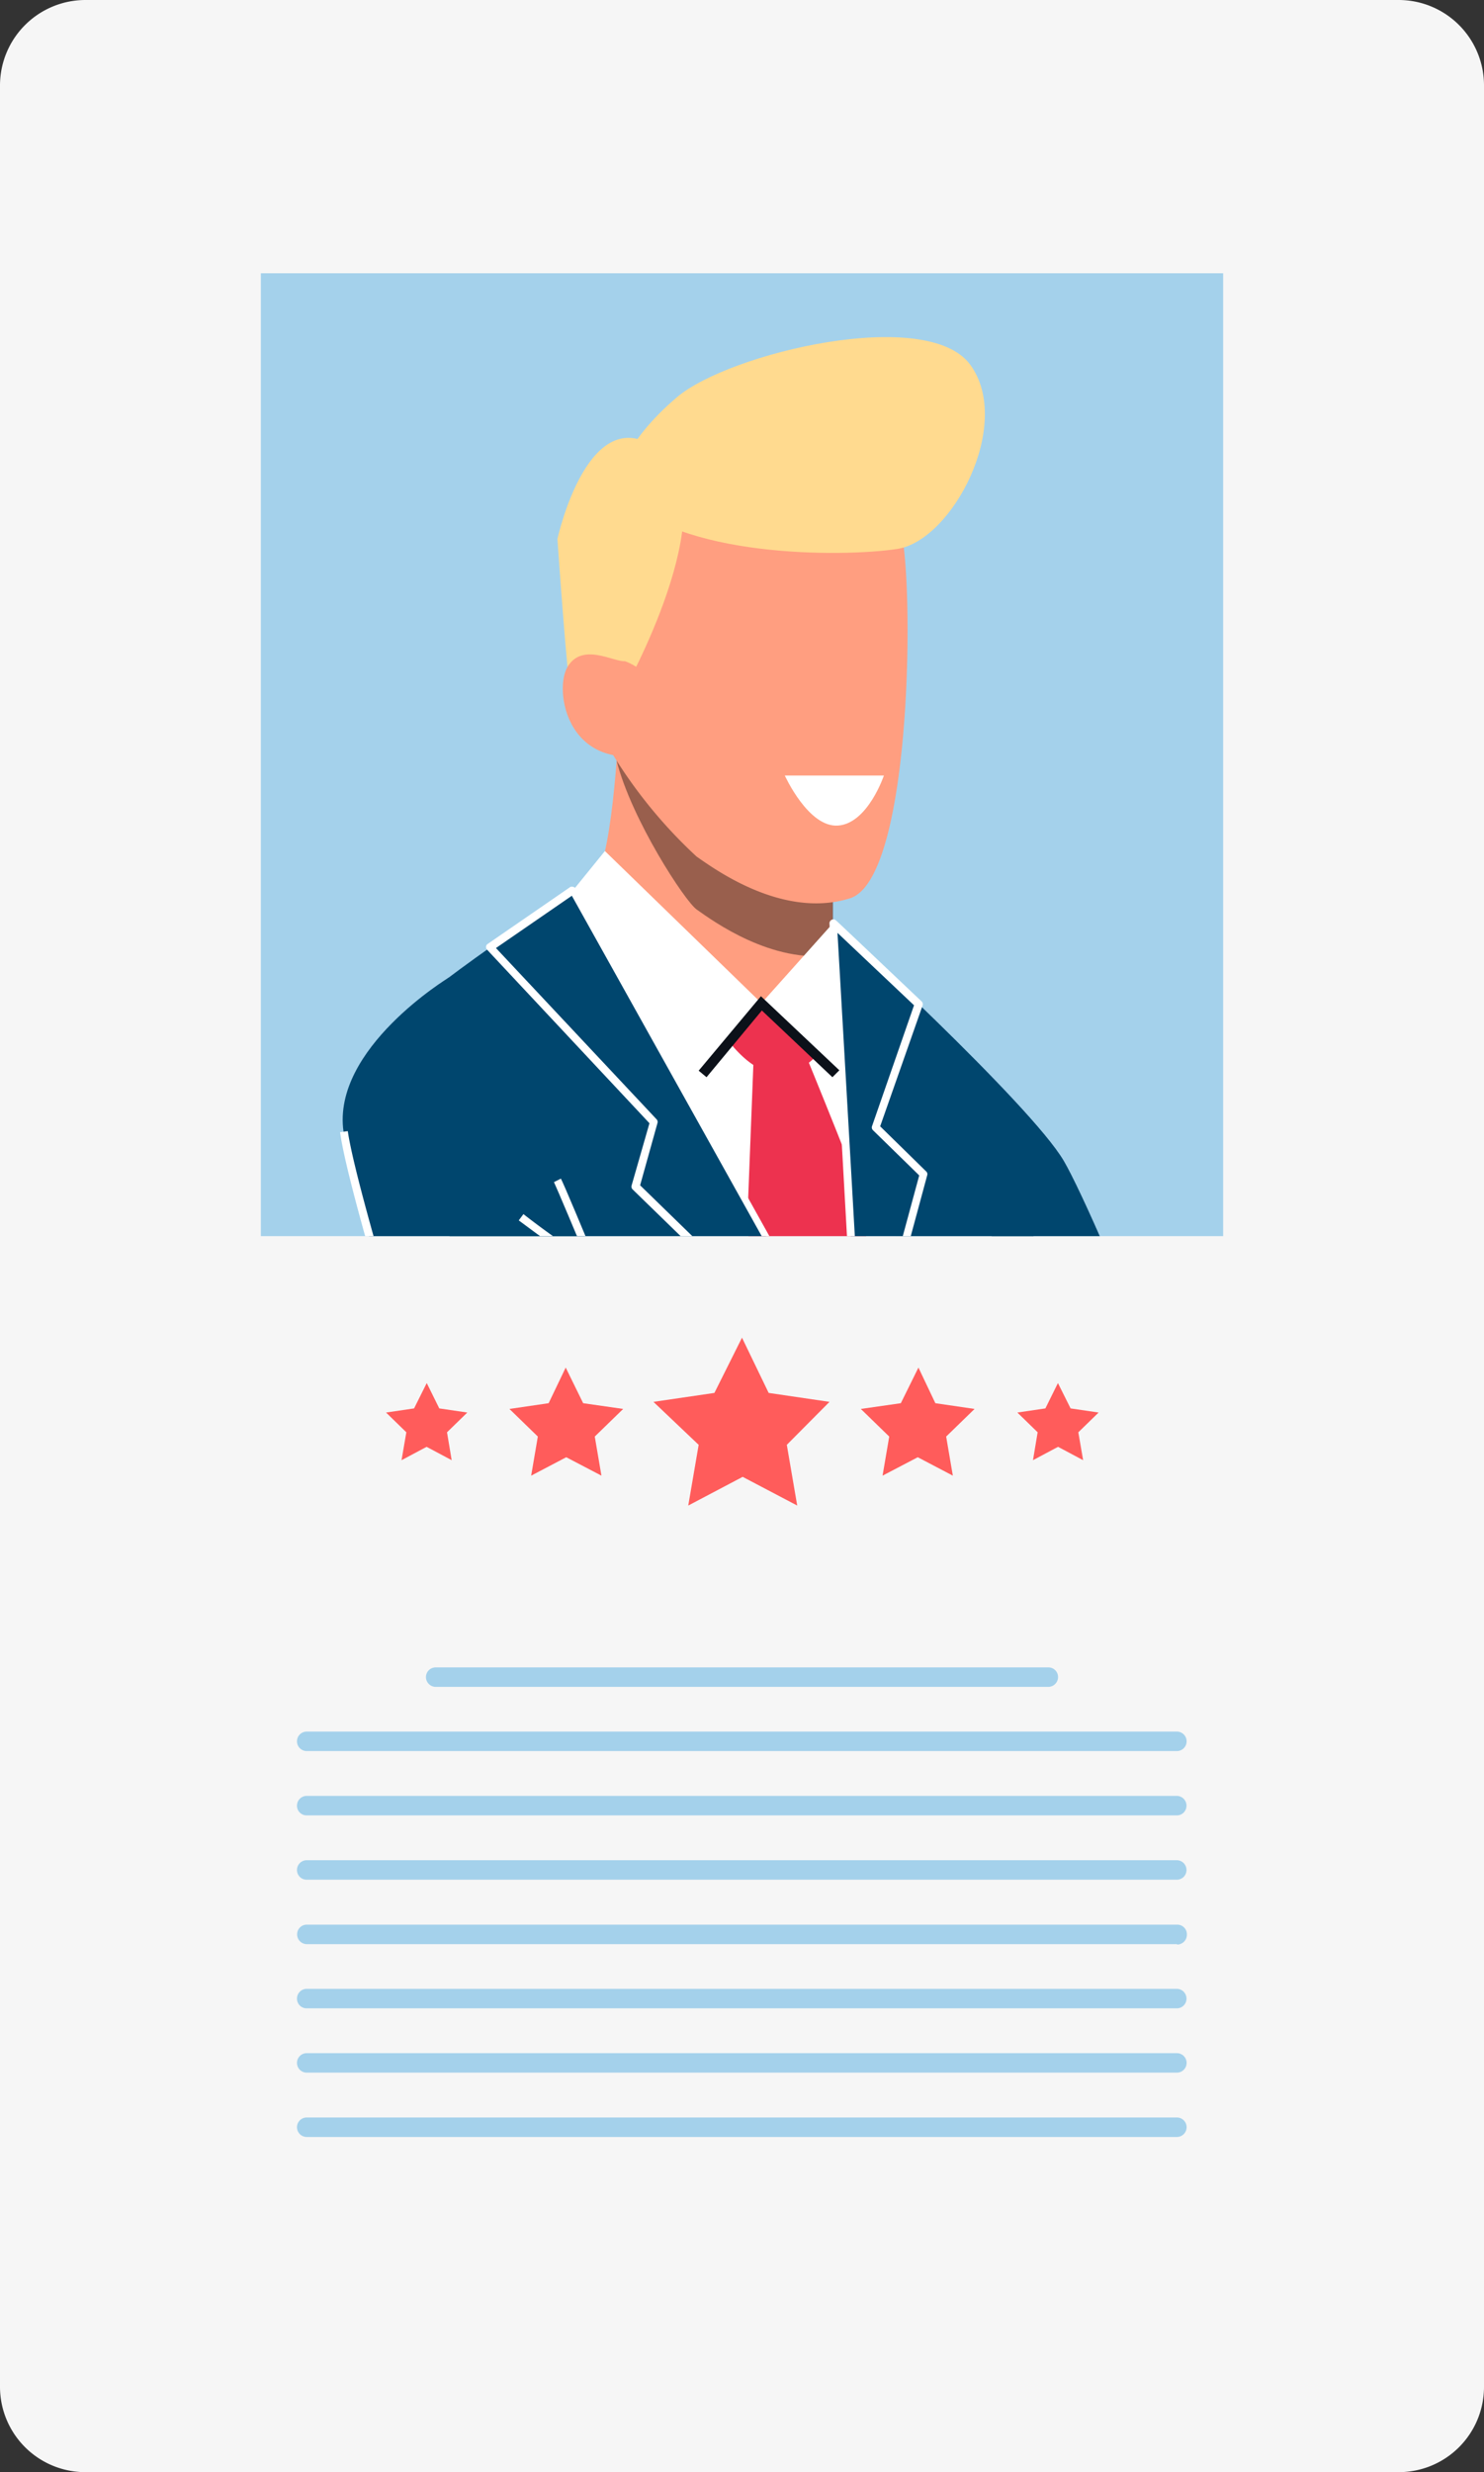 <svg xmlns="http://www.w3.org/2000/svg" xmlns:xlink="http://www.w3.org/1999/xlink" viewBox="0 0 111.28 185.27"><rect x="0" y="0" width="111.28" height="185.27" fill="#333333" stroke="none"/><defs><style>.cls-1{fill:none;}.cls-2{fill:#f6f6f6;}.cls-3{fill:#a4d1eb;}.cls-4{clip-path:url(#clip-path);}.cls-5{fill:#fff;}.cls-6{fill:#ff9e80;}.cls-7{opacity:0.4;}.cls-8{clip-path:url(#clip-path-2);}.cls-9{fill:#ffda8f;}.cls-10{fill:#ed324f;}.cls-11{fill:#00466e;}.cls-12{fill:#f8916b;}.cls-13{fill:#0c1119;}.cls-14{fill:#ff5c5b;}</style><clipPath id="clip-path"><rect class="cls-1" x="19.56" y="20.48" width="72.16" height="72.16"/></clipPath><clipPath id="clip-path-2"><rect class="cls-1" x="46.24" y="51.7" width="16.33" height="19.97"/></clipPath></defs><g id="Layer_2" data-name="Layer 2"><g id="Group_33510" data-name="Group 33510"><path id="Path_592096" data-name="Path 592096" class="cls-2" d="M104.88,185.27H6.4a6.4,6.4,0,0,1-6.4-6.4H0V6.4A6.41,6.41,0,0,1,6.4,0h98.48a6.4,6.4,0,0,1,6.4,6.4h0V178.88a6.39,6.39,0,0,1-6.4,6.39h0"/><rect id="Rectangle_21890" data-name="Rectangle 21890" class="cls-3" x="19.56" y="20.48" width="72.16" height="72.16"/><g id="Group_33506" data-name="Group 33506"><g class="cls-4"><g id="Group_33505" data-name="Group 33505"><path id="Path_592097" data-name="Path 592097" class="cls-5" d="M52.37,72.56s-8.79,7.29-8.5,8.77S45.56,94,49.65,98.86a126.58,126.58,0,0,0,9,9.53l5.48,2.83,3.2-15.39-.74-14-1.15-6.58s-7.28-3.69-7.85-3.59l-5.22.89"/><path id="Path_592098" data-name="Path 592098" class="cls-6" d="M46.47,51.7c.06,1.5-.37,10.68-1.54,13.57,2.88,3.63,12,11.33,12.61,11.33s5.23-1.92,5-4,0-16.88,0-16.88Z"/><g id="Group_33504" data-name="Group 33504" class="cls-7"><g id="Group_33503" data-name="Group 33503"><g class="cls-8"><g id="Group_33502" data-name="Group 33502"><path id="Path_592099" data-name="Path 592099" d="M46.47,51.7c0,.66,0,2.85-.23,5.32,1.11,4.39,5.13,10.53,6,11.14,1.24.88,5.65,4.08,10.24,3.42-.06-4.85.08-15.82.08-15.82Z"/></g></g></g></g><path id="Path_592100" data-name="Path 592100" class="cls-6" d="M43.88,49.93a12.49,12.49,0,0,0,1.7,6,36.29,36.29,0,0,0,6.65,8.26c1.37.95,6.49,4.7,11.51,3.13s4.82-27.06,3.56-28.21-20.19-4-22.07-1.63c-1.29,1.62-1.4,8.35-1.35,12.49"/><path id="Path_592101" data-name="Path 592101" class="cls-9" d="M46.76,51.8S54.52,38,49.68,33.93c-5.47-4.59-7.88,6.46-7.88,6.46s.77,11.2,1,11.31,3.95.1,3.95.1"/><path id="Path_592102" data-name="Path 592102" class="cls-6" d="M46.88,49.55c-.84.09-3.26-1.47-4.35.48s.25,9,8.19,5.88c-.33-5.27-3.84-6.35-3.84-6.35"/><path id="Path_592103" data-name="Path 592103" class="cls-9" d="M46.5,37c-.68-.76.35-3.91,4.26-7.23s18.77-6.86,22-2.43-1.34,13.17-5.48,13.8S50.79,41.81,46.5,37"/><path id="Path_592104" data-name="Path 592104" class="cls-10" d="M56.54,78.56,56,92.45l8.53,12.88S65,91.44,65,90.83,60.35,78.9,60.35,78.9Z"/><path id="Path_592105" data-name="Path 592105" class="cls-10" d="M52.89,75.63c.49.34,2.62,4.82,5.52,4.82s4.68-3.72,3.51-4.27a25.64,25.64,0,0,0-4.82-1Z"/><path id="Path_592106" data-name="Path 592106" class="cls-5" d="M45.36,63.78l-3.15,3.88s9.51,14,9.76,13.67,5.13-6.15,5.13-6.15Z"/><path id="Path_592107" data-name="Path 592107" class="cls-5" d="M57.1,75.18l6.51,6.15L62.46,69.19Z"/><path id="Path_592108" data-name="Path 592108" class="cls-11" d="M43,66.72,64.5,105.33l-2-36.14s13.32,12.38,14.58,16-.72,36.76-.45,43.48,8.34,33.45,7.35,34.08S69.52,164.4,69.79,164s-4.93-17.13-5.74-17.13-5.92,18.56-6.64,18.74S33.11,164,30.6,162s8.79-32.82,9.5-37.57S29.69,77.72,30.23,76.28,43,66.72,43,66.72"/><path id="Path_592109" data-name="Path 592109" class="cls-12" d="M61.45,109.4c-.58-.14-11.39-3.6-13.37-3.25s-1.82,8.56,1.07,10.36,12.89,2.83,13.25-.83a12.4,12.4,0,0,0-.95-6.28"/><path id="Path_592110" data-name="Path 592110" class="cls-5" d="M65.75,109s-6.37-.28-6.7,0,2.15,7,0,9.28c1.82,1.2,8.69,3.35,9,2.63a13,13,0,0,0,0-6c-.59-1.54-2.31-6-2.31-6"/><path id="Path_592111" data-name="Path 592111" class="cls-5" d="M63.77,146.91a22.09,22.09,0,0,1,.27-3.45c.78-7.64,2.85-27.94.17-38.06l.57-.15c2.7,10.22.62,30.6-.16,38.27-.17,1.7-.31,3-.28,3.25Z"/><path id="Path_592112" data-name="Path 592112" class="cls-11" d="M33.66,73.26s-8.79,5.32-7.9,11.55,11,37.46,11.45,39.13,37.69,13.23,48.14-4c-15.35-1.33-30.88-4.89-32.45-5.67S45.55,97,44.32,93.7,33.66,73.26,33.66,73.26"/><path id="Path_592113" data-name="Path 592113" class="cls-5" d="M63,129.56a66.91,66.91,0,0,1-9.49-.71c-8-1.15-16.3-3.74-16.58-4.84-.1-.35-.66-2.13-1.43-4.6-3-9.62-9.33-29.65-10-34.56l.58-.08c.7,4.86,7.22,25.61,10,34.46.81,2.57,1.35,4.27,1.44,4.63.55.85,13.21,5.28,26.26,5.12,10.55-.13,17.73-3.23,21.35-9.2l.5.3c-4.59,7.57-14.15,9.48-22.6,9.48"/><path id="Path_592114" data-name="Path 592114" class="cls-11" d="M64.75,108.49s.8,13.12,1.1,13.56,21.93,2.45,25.14,0S82.27,91.26,79.77,87,62.46,69.19,62.46,69.19s12.2,21.29,12.3,25.18,4,14.77,4,14.77Z"/><path id="Path_592115" data-name="Path 592115" class="cls-5" d="M64.51,105.63h-.07a.3.3,0,0,1-.24-.32c0-.56-1.32-23.86-2-36.1a.3.3,0,0,1,.28-.31.3.3,0,0,1,.21.08c.4.36,6.17,5.84,6.42,6.07a.3.3,0,0,1,.07.31L66,84.41l3.45,3.38a.27.27,0,0,1,.08.28s-1.17,4.34-2.35,8.68c-1.56,5.7-2.12,7.76-2.4,8.49v.11h-.05c-.1.24-.16.28-.23.28M62.8,69.91c.36,6.26,1.58,27.35,1.9,33.66,1-3.53,3.21-11.72,4.23-15.48L65.46,84.7a.29.29,0,0,1-.07-.3l3.15-9.06L62.8,69.91"/><path id="Path_592116" data-name="Path 592116" class="cls-12" d="M72.47,108.88s2.81-7.67,5.61-8.82,5.7-.5,5.94,2-3,7.26-3,7.26Z"/><path id="Path_592117" data-name="Path 592117" class="cls-5" d="M82.65,123.53c-11.9-.83-29.7-8.91-29.88-9l-.07,0-.05-.07c-.78-1.15-4.72-10.62-7.88-18.22-1.6-3.85-3-7.16-3.23-7.65l.52-.26c.26.5,1.58,3.67,3.25,7.68,2.93,7.06,6.93,16.67,7.78,18,1.3.59,18.2,8.12,29.6,8.92Z"/><path id="Path_592118" data-name="Path 592118" class="cls-5" d="M44.51,95.37c-.81-.32-5.12-3.55-5.61-3.91l.35-.47a64.77,64.77,0,0,0,5.48,3.83Z"/><path id="Path_592119" data-name="Path 592119" class="cls-5" d="M64.5,105.62a.28.28,0,0,1-.2-.08L47.44,89.14a.29.29,0,0,1-.08-.29l1.34-4.67-12.17-13a.29.29,0,0,1,0-.41l0,0,6.24-4.3a.31.31,0,0,1,.23,0,.32.32,0,0,1,.19.15l21.52,38.61a.31.31,0,0,1-.12.4.32.32,0,0,1-.14,0M48,88.83l15.3,14.89L42.88,67.13l-5.69,3.92L49.24,83.89a.29.29,0,0,1,.06.28Z"/><path id="Path_592120" data-name="Path 592120" class="cls-5" d="M66.28,58.12s-1.2,3.58-3.43,3.75-4-3.75-4-3.75Z"/><path id="Path_592121" data-name="Path 592121" class="cls-13" d="M62.42,80.73l-5.29-5-4.15,5-.59-.49,4.67-5.58,5.88,5.55Z"/></g></g></g><g id="Group_33507" data-name="Group 33507"><path id="Path_592122" data-name="Path 592122" class="cls-14" d="M55.64,100.25l2,4.14,4.56.67L59,108.28l.78,4.55-4.09-2.15-4.08,2.15.78-4.55L49,105.06l4.57-.67Z"/><path id="Path_592123" data-name="Path 592123" class="cls-14" d="M42.42,102.49l1.31,2.67,3,.43-2.13,2.07.5,2.93-2.64-1.38-2.63,1.38.5-2.93-2.13-2.07,2.94-.43Z"/><path id="Path_592124" data-name="Path 592124" class="cls-14" d="M32,103.65l.94,1.9,2.1.31-1.52,1.48.35,2.09-1.88-1-1.88,1,.36-2.09-1.52-1.48,2.1-.31Z"/><path id="Path_592125" data-name="Path 592125" class="cls-14" d="M68.87,102.49l-1.32,2.67-3,.43,2.13,2.07-.5,2.93,2.64-1.38,2.63,1.38-.5-2.93,2.13-2.07-2.94-.43Z"/><path id="Path_592126" data-name="Path 592126" class="cls-14" d="M79.33,103.65l-.94,1.9-2.1.31,1.52,1.48-.35,2.09,1.88-1,1.88,1-.36-2.09,1.52-1.48-2.1-.31Z"/><path id="Path_592127" data-name="Path 592127" class="cls-3" d="M78.6,126.42H32.68a.74.74,0,0,1-.74-.73.73.73,0,0,1,.73-.73H78.6a.72.72,0,0,1,.74.72.74.74,0,0,1-.73.74h0"/><path id="Path_592128" data-name="Path 592128" class="cls-3" d="M88.25,131.23H23a.73.73,0,1,1,0-1.46H88.25a.73.73,0,0,1,0,1.46"/><path id="Path_592129" data-name="Path 592129" class="cls-3" d="M88.25,136.05H23a.72.72,0,0,1-.73-.72.73.73,0,0,1,.72-.74H88.25a.73.73,0,0,1,.72.74.72.72,0,0,1-.72.72"/><path id="Path_592130" data-name="Path 592130" class="cls-3" d="M88.25,140.87H23a.72.72,0,0,1-.73-.72.73.73,0,0,1,.72-.74H88.25a.73.73,0,0,1,.72.74.72.72,0,0,1-.72.72"/><path id="Path_592131" data-name="Path 592131" class="cls-3" d="M88.25,145.7H23a.73.73,0,0,1-.72-.74.72.72,0,0,1,.72-.72H88.25A.72.72,0,0,1,89,145a.73.73,0,0,1-.72.73"/><path id="Path_592132" data-name="Path 592132" class="cls-3" d="M88.25,150.51H23a.72.72,0,0,1-.73-.72.73.73,0,0,1,.72-.74H88.25a.73.73,0,0,1,.72.74.72.72,0,0,1-.72.72"/><path id="Path_592133" data-name="Path 592133" class="cls-3" d="M88.25,155.33H23a.73.73,0,0,1,0-1.46H88.25a.73.73,0,0,1,0,1.46"/><path id="Path_592134" data-name="Path 592134" class="cls-3" d="M88.25,160.15H23a.73.73,0,1,1,0-1.46H88.25a.73.73,0,0,1,0,1.46"/></g></g></g></svg>